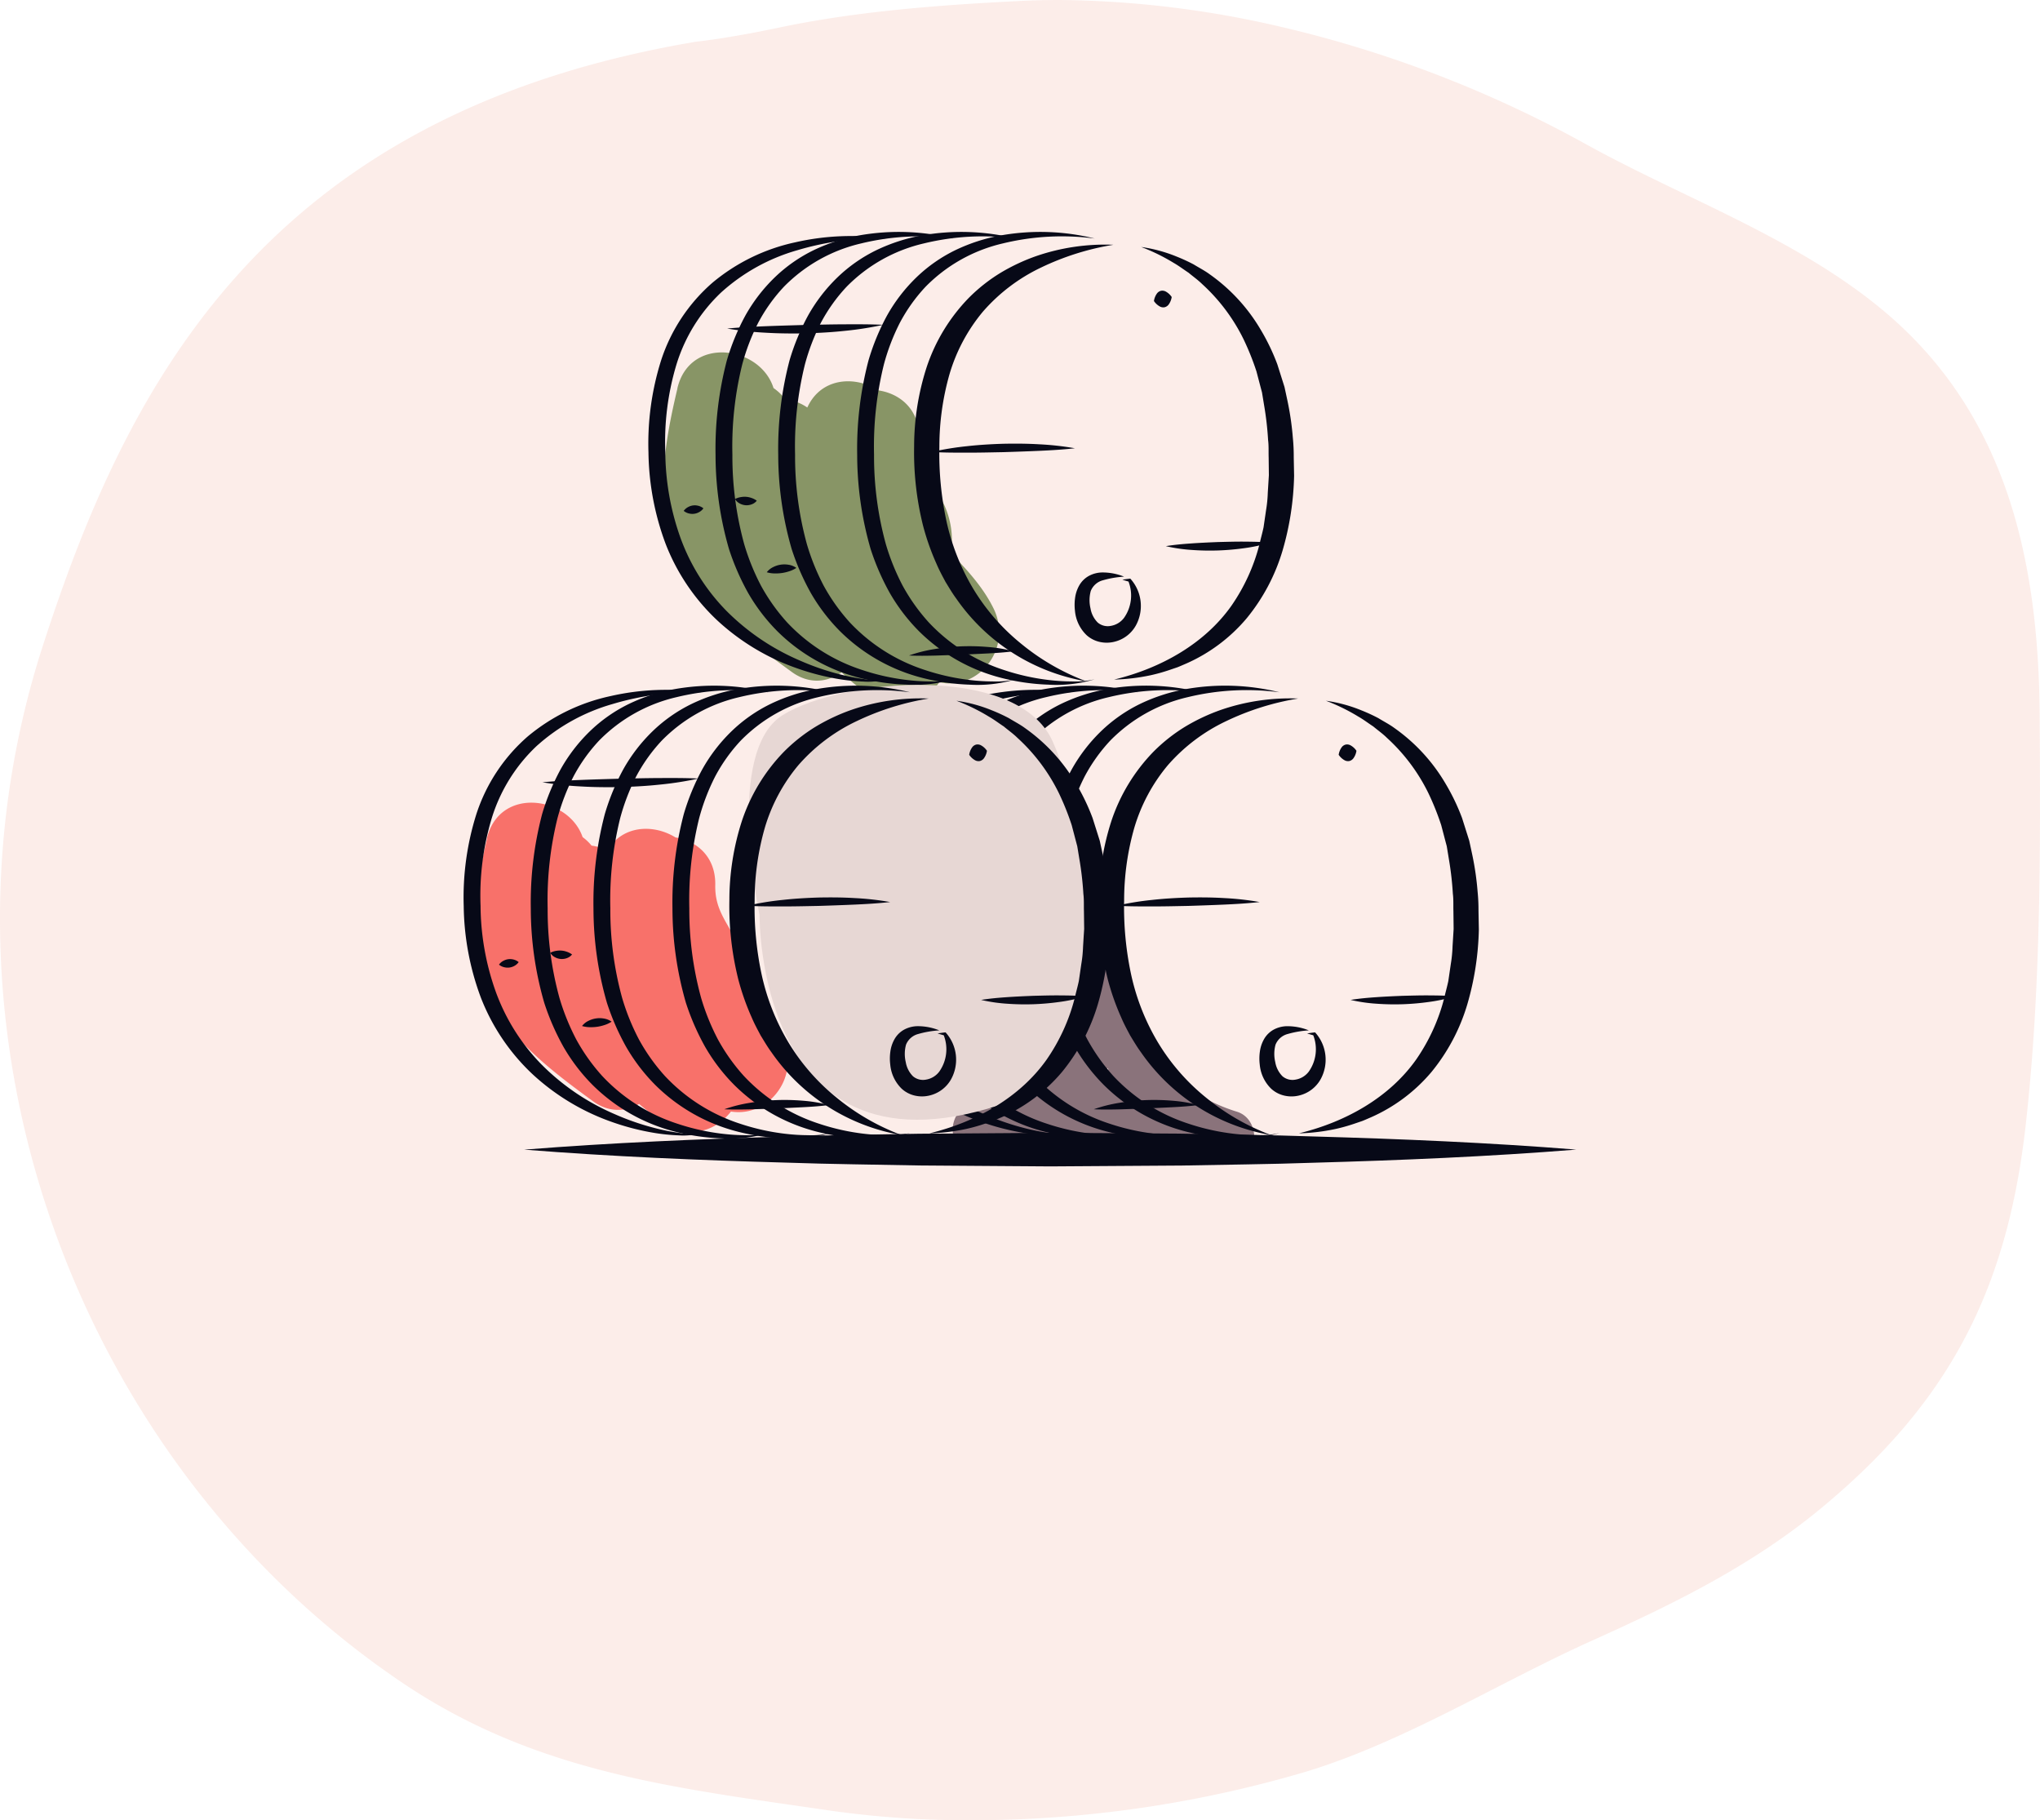 <svg xmlns="http://www.w3.org/2000/svg" width="238.003" height="212.33" viewBox="0 0 238.003 212.33"><g id="Groupe_3295" data-name="Groupe 3295" transform="translate(-9877.432 -3847.364)"><path id="Trac&#xE9;_5304" data-name="Trac&#xE9; 5304" d="M216.419,204.231c-1.539,0-3.082.037-4.639.114-10.053.5-19.378,1.263-28.178,3.118-6.06,1.278-9.645,1.638-9.645,1.638-50.546,8.51-66.454,40.369-76.183,70.464-14.688,45.419,4.1,95.51,42.033,121.015,15.6,10.49,31.892,12.223,49.8,14.85a113.9,113.9,0,0,0,16.407,1.131,137.843,137.843,0,0,0,39.315-5.722c11.448-3.519,22.28-10.324,33.225-15.25,9.4-4.228,18.533-8.686,26.636-15.382,14.9-12.308,21.766-25.38,23.936-44.846,1.767-15.845,1.712-31.712,1.616-47.649-.114-18.324-3.97-35.172-17.979-47.031-10.067-8.525-23.264-13.208-34.672-19.474a138.341,138.341,0,0,0-35.917-13.858,117.584,117.584,0,0,0-25.754-3.118" transform="translate(9784.654 3643.133)" fill="#f0927e" opacity="0.166"></path><g id="Groupe_1891" data-name="Groupe 1891" transform="translate(10292.867 3424.552)"><path id="Trac&#xE9;_5366" data-name="Trac&#xE9; 5366" d="M-276.955,595.335c4.81,1.185,8.879-.555,11.824-4.4,3.229-4.209,7.292-8.258,7.126-13.932l-5.745.777c1.953,9.25,7.244,15.665,16.314,18.478l.777-5.745c-2.376-.314-4.734-.752-7.067-1.3-.681-.159-5.368-.976-5.459-1.56-.422-2.685-4.1-2.58-5.346-.7a7.572,7.572,0,0,1-2.817,2.565c-2.654,1.515-1.3,5.255,1.476,5.45l2.677.189c3.757.265,3.74-5.586,0-5.849l-2.677-.189,1.476,5.45a13.96,13.96,0,0,0,4.916-4.664l-5.345-.7c.509,3.237,3.84,4.124,6.573,4.885a83.98,83.98,0,0,0,11.593,2.269c3.375.446,3.791-4.81.778-5.745-7.142-2.216-10.712-7.207-12.229-14.393-.682-3.231-5.84-2.5-5.745.778.106,3.616-2.659,6.1-4.706,8.786-1.855,2.43-3.388,4.751-6.84,3.9-3.655-.9-5.214,4.738-1.555,5.64Z" transform="translate(-25.245 -38.124)" fill="#5b3f4d" opacity="0.7"></path><path id="Trac&#xE9;_5367" data-name="Trac&#xE9; 5367" d="M-326.077,474.34c-1.45,6.115-2.65,12.674-.234,18.7,2.469,6.164,8.369,10.588,13.574,14.379,4.975,3.624,10.653-3.26,8-8-1.832-3.277-4.719-5.934-5.987-9.515-1.262-3.563-1.411-7.387-1.61-11.121h-11.7c.607,6.876,3.621,12.456,7.816,17.81,1.917,2.447,3.97,4.782,6,7.139,2.591,3.013,4.635,5.746,8.438,7.19,4.728,1.8,9.342-4.515,6.605-8.593-5.142-7.662-10.224-15.363-13.935-23.842l-10.1,5.9c5.924,9.081,12.261,18.242,21.99,23.579,5.313,2.916,10.574-2.832,8-8-1.917-3.854-5.21-6.375-7.862-9.646-2.813-3.469-1.754-8.464-3.05-12.563-1.421-4.493-8.323-6.116-10.691-1.4-3.845,7.664,1.307,15.789,6.389,21.538,2.341,2.648,7.642,2.132,9.186-1.184a9.8,9.8,0,0,0-.021-9.4c-1.349-2.545-2.686-4.144-2.625-7.163.151-7.531-11.548-7.531-11.7,0a19.738,19.738,0,0,0,1.145,7.334c.523,1.4,2.789,4.1,2.735,5.342l.8-2.952-.435.934,9.187-1.183a23.913,23.913,0,0,1-2.923-4.091,18.45,18.45,0,0,1-1-1.935c-.226-.539-.315-1.974-.635-1.335l-10.691-1.4c1.632,5.162.691,10.341,3.967,15.061,2.451,3.531,6.2,6.078,8.124,9.942l8-8c-7.953-4.364-12.956-11.967-17.793-19.382-4.2-6.442-13.071-.88-10.1,5.9,3.711,8.479,8.794,16.181,13.935,23.842l6.606-8.592-.981-.373,2.581,1.5c-3.7-2.967-6.873-7.443-9.834-11.147-2.481-3.1-5.068-6.765-5.428-10.844-.652-7.391-12.1-7.6-11.7,0,.252,4.751.519,9.684,2.028,14.231,1.578,4.754,4.782,8.044,7.166,12.31l8-8c-2.961-2.157-7.436-5.212-8.744-8.8-1.265-3.468-.03-7.656.78-11.074,1.736-7.32-9.542-10.444-11.28-3.11Z" transform="translate(-10.321 -6.224)" fill="#576f30" opacity="0.7"></path><path id="Trac&#xE9;_5368" data-name="Trac&#xE9; 5368" d="M-358.056,550.1c-1.355,5.73-2.41,11.735-.158,17.374,2.275,5.7,7.715,9.748,12.505,13.25,4.972,3.634,10.65-3.265,8-8-1.6-2.854-4.1-5.183-5.284-8.258-1.244-3.226-1.35-6.781-1.531-10.188h-11.7c.589,6.4,3.32,11.524,7.232,16.516,3.63,4.633,7.715,11.023,13.346,13.162,4.729,1.8,9.341-4.514,6.606-8.592-4.665-6.952-9.266-13.938-12.638-21.627l-10.1,5.9c5.428,8.321,11.234,16.681,20.138,21.584,5.292,2.915,10.605-2.837,8-8-1.8-3.575-4.863-5.844-7.273-8.917-2.376-3.029-1.443-7.54-2.568-11.1-1.42-4.494-8.324-6.117-10.691-1.4-3.62,7.217,1.1,14.76,5.879,20.2,2.335,2.656,7.646,2.125,9.186-1.184a9.457,9.457,0,0,0-.019-9.074c-1.183-2.223-2.359-3.593-2.306-6.224.151-7.531-11.547-7.53-11.7,0a18.439,18.439,0,0,0,1.058,6.8,20.773,20.773,0,0,0,1.569,3.3c.26.441.875,1.824.893,1.4l.8-2.952-.4.848,9.187-1.183a21.3,21.3,0,0,1-2.652-3.766c-.32-.574-.576-1.179-.882-1.757-.46-.869.07-1.666-.516-.5l-10.69-1.4c1.427,4.514.618,9.118,3.334,13.322,2.225,3.445,5.84,5.825,7.685,9.488l8-8c-7.131-3.926-11.6-10.732-15.941-17.387-4.2-6.44-13.076-.88-10.1,5.9,3.373,7.689,7.974,14.676,12.638,21.627l6.605-8.593-.889-.338,2.581,1.5c-3.331-2.671-6.152-6.664-8.826-10-2.191-2.73-4.525-5.974-4.855-9.569-.679-7.378-12.1-7.608-11.7,0,.236,4.43.475,9.077,1.949,13.3,1.481,4.241,4.32,7.217,6.462,11.052l8-8c-2.527-1.847-6.191-4.337-7.547-7.266-1.4-3.019-.14-7.123.575-10.148,1.73-7.321-9.546-10.445-11.28-3.11Z" transform="translate(-0.555 -29.466)" fill="#f73d36" opacity="0.7"></path><g id="Groupe_1888" data-name="Groupe 1888" transform="translate(-318.225 502.796)"><path id="Trac&#xE9;_5369" data-name="Trac&#xE9; 5369" d="M-221.659,584a11.5,11.5,0,0,0-2.454.42,2.1,2.1,0,0,0-1.432,1.255,4.125,4.125,0,0,0-.029,2.023,3.056,3.056,0,0,0,.844,1.657,1.812,1.812,0,0,0,1.53.387,2.42,2.42,0,0,0,1.538-.935,4.511,4.511,0,0,0,.5-4.29l.145.089c-.281-.075-.561-.159-.839-.25.29-.046.579-.087.868-.119l.059-.006.085.095a4.739,4.739,0,0,1,.559,5.381,3.913,3.913,0,0,1-2.529,1.895,3.7,3.7,0,0,1-1.677.013,3.389,3.389,0,0,1-1.549-.8,4.482,4.482,0,0,1-1.344-2.83,5.8,5.8,0,0,1,.011-1.479,4.006,4.006,0,0,1,.492-1.486,2.893,2.893,0,0,1,1.164-1.129,3.383,3.383,0,0,1,1.442-.377A6.685,6.685,0,0,1-221.659,584Z" transform="translate(277.146 -543.793)" fill="#070917"></path><path id="Trac&#xE9;_5370" data-name="Trac&#xE9; 5370" d="M-251.46,562.814a34.086,34.086,0,0,1,4.146-.677c1.39-.156,2.786-.234,4.183-.279,1.4-.028,2.8-.021,4.191.062a33.936,33.936,0,0,1,4.175.463c-1.4.157-2.789.238-4.178.3s-2.776.109-4.164.153c-1.388.026-2.775.061-4.166.06S-250.055,562.9-251.46,562.814Z" transform="translate(284.519 -537.147)" fill="#070917"></path><path id="Trac&#xE9;_5371" data-name="Trac&#xE9; 5371" d="M-212.008,536.842a1.98,1.98,0,0,1-.348.868.843.843,0,0,1-.471.325.83.83,0,0,1-.565-.087,1.978,1.978,0,0,1-.689-.636,1.976,1.976,0,0,1,.347-.871.824.824,0,0,1,.472-.322.843.843,0,0,1,.565.089A1.991,1.991,0,0,1-212.008,536.842Z" transform="translate(273.052 -529.25)" fill="#070917"></path><path id="Trac&#xE9;_5372" data-name="Trac&#xE9; 5372" d="M-199.916,578.441a18.6,18.6,0,0,1-3.005.653,29.4,29.4,0,0,1-3.051.268,29.293,29.293,0,0,1-3.062-.059,18.64,18.64,0,0,1-3.043-.445c1.022-.166,2.034-.252,3.045-.322s2.019-.113,3.027-.155c1.009-.024,2.017-.056,3.03-.049S-200.947,578.349-199.916,578.441Z" transform="translate(272.437 -542.205)" fill="#070917"></path><path id="Trac&#xE9;_5373" data-name="Trac&#xE9; 5373" d="M-243.09,596.52c-1.032.132-2.049.2-3.063.253l-3.034.147-3.036.1c-1.016.024-2.035.041-3.074-.01a16.922,16.922,0,0,1,3-.754,25.193,25.193,0,0,1,3.07-.314,25.457,25.457,0,0,1,3.085.07A17.043,17.043,0,0,1-243.09,596.52Z" transform="translate(285.696 -547.601)" fill="#070917"></path><path id="Trac&#xE9;_5374" data-name="Trac&#xE9; 5374" d="M-279.236,583.078a2.081,2.081,0,0,1,.756-.607,2.867,2.867,0,0,1,.875-.277,2.835,2.835,0,0,1,.918.012,2.062,2.062,0,0,1,.9.365,3.278,3.278,0,0,1-.851.4,4.882,4.882,0,0,1-.823.195,5.046,5.046,0,0,1-.844.049A3.343,3.343,0,0,1-279.236,583.078Z" transform="translate(293.04 -543.38)" fill="#070917"></path><path id="Trac&#xE9;_5375" data-name="Trac&#xE9; 5375" d="M-284.583,571.045a2.228,2.228,0,0,1,.693-.226,2.433,2.433,0,0,1,.605-.031,2.4,2.4,0,0,1,.593.122,2.246,2.246,0,0,1,.65.331,1.337,1.337,0,0,1-.629.435,1.674,1.674,0,0,1-.69.09,1.684,1.684,0,0,1-.667-.2A1.346,1.346,0,0,1-284.583,571.045Z" transform="translate(294.68 -539.888)" fill="#070917"></path><path id="Trac&#xE9;_5376" data-name="Trac&#xE9; 5376" d="M-285.9,542.249c1.526-.143,3.043-.214,4.558-.274s3.029-.1,4.541-.146c1.514-.028,3.027-.067,4.543-.073s3.035-.014,4.566.058a38.7,38.7,0,0,1-4.523.708c-1.516.163-3.038.244-4.562.289-1.524.026-3.048.018-4.57-.072A39.189,39.189,0,0,1-285.9,542.249Z" transform="translate(295.084 -530.983)" fill="#070917"></path><path id="Trac&#xE9;_5377" data-name="Trac&#xE9; 5377" d="M-293.215,572.87a1.473,1.473,0,0,1,.526-.452,1.631,1.631,0,0,1,.56-.182,1.6,1.6,0,0,1,.588.033,1.468,1.468,0,0,1,.623.307,1.473,1.473,0,0,1-.526.453,1.615,1.615,0,0,1-.56.18,1.65,1.65,0,0,1-.589-.035A1.491,1.491,0,0,1-293.215,572.87Z" transform="translate(297.328 -540.331)" fill="#070917"></path><path id="Trac&#xE9;_5378" data-name="Trac&#xE9; 5378" d="M-236.307,578.4a15.473,15.473,0,0,1-5.408.625,25.442,25.442,0,0,1-5.448-.783,21,21,0,0,1-9.628-5.44,21.645,21.645,0,0,1-3.416-4.467,28.446,28.446,0,0,1-2.241-5.144,39.6,39.6,0,0,1-1.567-10.982A40.646,40.646,0,0,1-262.7,541.2a26.617,26.617,0,0,1,2.145-5.2,19.322,19.322,0,0,1,3.438-4.476,17.741,17.741,0,0,1,4.617-3.214,20.948,20.948,0,0,1,5.3-1.7,26.427,26.427,0,0,1,10.89.376,29.159,29.159,0,0,0-10.686.567,18.471,18.471,0,0,0-9.039,5.055,19.554,19.554,0,0,0-3.007,4.211,24.957,24.957,0,0,0-1.865,4.872,39.78,39.78,0,0,0-1.147,10.495,38.755,38.755,0,0,0,1.378,10.462,26.7,26.7,0,0,0,1.965,4.846,22.268,22.268,0,0,0,3.015,4.243,20.779,20.779,0,0,0,8.8,5.581,26.246,26.246,0,0,0,5.214,1.162,23.968,23.968,0,0,0,2.686.169A10.053,10.053,0,0,0-236.307,578.4Z" transform="translate(288.371 -526.218)" fill="#070917"></path><path id="Trac&#xE9;_5379" data-name="Trac&#xE9; 5379" d="M-249.6,526.988a29.133,29.133,0,0,0-10.687.565,18.47,18.47,0,0,0-9.04,5.055,19.476,19.476,0,0,0-3.007,4.212,24.9,24.9,0,0,0-1.865,4.872,39.78,39.78,0,0,0-1.144,10.5,38.68,38.68,0,0,0,1.381,10.46A26.7,26.7,0,0,0-272,567.494a22.362,22.362,0,0,0,3.016,4.242,20.768,20.768,0,0,0,8.8,5.581,26.185,26.185,0,0,0,5.213,1.163,24.1,24.1,0,0,0,2.686.169,10.055,10.055,0,0,0,2.682-.253,15.475,15.475,0,0,1-5.409.627,25.535,25.535,0,0,1-5.449-.782,21,21,0,0,1-9.63-5.44,21.649,21.649,0,0,1-3.416-4.468,28.473,28.473,0,0,1-2.241-5.144,39.6,39.6,0,0,1-1.564-10.982,40.553,40.553,0,0,1,1.32-11.01,26.61,26.61,0,0,1,2.144-5.2,19.334,19.334,0,0,1,3.438-4.475,17.69,17.69,0,0,1,4.616-3.213,20.917,20.917,0,0,1,5.3-1.7A26.44,26.44,0,0,1-249.6,526.988Z" transform="translate(292.448 -526.219)" fill="#070917"></path><path id="Trac&#xE9;_5380" data-name="Trac&#xE9; 5380" d="M-260.149,526.988a29.133,29.133,0,0,0-10.687.565,18.47,18.47,0,0,0-9.04,5.055,19.478,19.478,0,0,0-3.007,4.212,24.9,24.9,0,0,0-1.865,4.872,39.781,39.781,0,0,0-1.144,10.5,38.679,38.679,0,0,0,1.381,10.46,26.7,26.7,0,0,0,1.964,4.846,22.364,22.364,0,0,0,3.016,4.242,20.772,20.772,0,0,0,8.8,5.581,26.184,26.184,0,0,0,5.213,1.163,24.1,24.1,0,0,0,2.686.169,10.055,10.055,0,0,0,2.682-.253,15.475,15.475,0,0,1-5.409.627,25.542,25.542,0,0,1-5.449-.782,21.008,21.008,0,0,1-9.63-5.44,21.65,21.65,0,0,1-3.416-4.468,28.473,28.473,0,0,1-2.241-5.144,39.627,39.627,0,0,1-1.564-10.982,40.581,40.581,0,0,1,1.32-11.01,26.61,26.61,0,0,1,2.144-5.2,19.355,19.355,0,0,1,3.438-4.475,17.7,17.7,0,0,1,4.616-3.213,20.917,20.917,0,0,1,5.3-1.7A26.44,26.44,0,0,1-260.149,526.988Z" transform="translate(295.684 -526.219)" fill="#070917"></path><path id="Trac&#xE9;_5381" data-name="Trac&#xE9; 5381" d="M-271.435,527.2a32.847,32.847,0,0,0-10.34,1.366,22.355,22.355,0,0,0-8.893,4.924,19.39,19.39,0,0,0-5.245,8.507,31.241,31.241,0,0,0-1.27,10.106,30.284,30.284,0,0,0,1.773,10.021,23.639,23.639,0,0,0,5.391,8.542,27.13,27.13,0,0,0,8.482,5.739,29.9,29.9,0,0,0,4.925,1.684,23.369,23.369,0,0,0,2.569.495,7.433,7.433,0,0,0,2.607.024,7.563,7.563,0,0,1-2.631.274,23.487,23.487,0,0,1-2.652-.256,28.884,28.884,0,0,1-5.176-1.32,26.568,26.568,0,0,1-9.2-5.537,24.263,24.263,0,0,1-6.064-8.983,31.529,31.529,0,0,1-1.99-10.642,32.263,32.263,0,0,1,1.472-10.721,20.318,20.318,0,0,1,5.989-9.068,22.373,22.373,0,0,1,9.664-4.713A29.154,29.154,0,0,1-271.435,527.2Z" transform="translate(299.148 -526.428)" fill="#070917"></path><path id="Trac&#xE9;_5382" data-name="Trac&#xE9; 5382" d="M-234.355,579.29a23.186,23.186,0,0,1-15.165-9.642c-.467-.631-.86-1.309-1.271-1.977-.369-.691-.743-1.383-1.047-2.105a28.592,28.592,0,0,1-1.559-4.426,35.276,35.276,0,0,1-1.043-9.239,30.135,30.135,0,0,1,1.457-9.239,21.137,21.137,0,0,1,4.9-8.076,19.661,19.661,0,0,1,3.7-2.927,22.712,22.712,0,0,1,4.211-1.976,24.724,24.724,0,0,1,8.979-1.312,30.947,30.947,0,0,0-8.425,2.649,20.836,20.836,0,0,0-6.778,5.129,20.318,20.318,0,0,0-3.929,7.363,30.856,30.856,0,0,0-1.169,8.429,37.466,37.466,0,0,0,.8,8.544A26.338,26.338,0,0,0-247.6,568.4a24.588,24.588,0,0,0,5.617,6.484A26.618,26.618,0,0,0-234.355,579.29Z" transform="translate(285.434 -526.872)" fill="#070917"></path><path id="Trac&#xE9;_5383" data-name="Trac&#xE9; 5383" d="M-217.623,528.752a17.191,17.191,0,0,1,4.148,1.123,20.283,20.283,0,0,1,1.978.912c.617.381,1.277.715,1.867,1.15a20.793,20.793,0,0,1,5.962,6.485,24.637,24.637,0,0,1,1.927,4.012l.67,2.117.167.53.117.539.232,1.081a33.482,33.482,0,0,1,.63,4.361,21.044,21.044,0,0,1,.1,2.19l.042,2.19a33.6,33.6,0,0,1-1.35,8.732,22.562,22.562,0,0,1-4.176,7.88,19.523,19.523,0,0,1-7.07,5.292c-.338.143-.67.294-1.009.428l-1.035.352a20.526,20.526,0,0,1-2.091.58,23.438,23.438,0,0,1-4.264.508c5.514-1.335,10.555-4.21,13.657-8.577a22.266,22.266,0,0,0,3.306-7.236c.144-.656.334-1.3.47-1.958l.293-2.006a15.106,15.106,0,0,0,.2-2.024l.126-2.037-.024-2.055c-.022-.683.022-1.375-.066-2.051a36.794,36.794,0,0,0-.465-4.051l-.164-1-.082-.5-.13-.489-.515-1.96a30.969,30.969,0,0,0-1.5-3.743,21.489,21.489,0,0,0-4.842-6.453c-.488-.483-1.052-.874-1.583-1.32-.575-.375-1.126-.8-1.732-1.145A22.44,22.44,0,0,0-217.623,528.752Z" transform="translate(275.108 -526.995)" fill="#070917"></path></g><g id="Groupe_1889" data-name="Groupe 1889" transform="translate(-339.78 449.867)"><path id="Trac&#xE9;_5384" data-name="Trac&#xE9; 5384" d="M-252.752,507.651a11.451,11.451,0,0,0-2.454.42,2.1,2.1,0,0,0-1.432,1.255,4.114,4.114,0,0,0-.03,2.022,3.055,3.055,0,0,0,.844,1.658,1.812,1.812,0,0,0,1.53.387,2.418,2.418,0,0,0,1.538-.935,4.513,4.513,0,0,0,.5-4.29l.144.089c-.281-.075-.56-.159-.84-.25.29-.047.579-.087.868-.119l.059-.006.085.095a4.739,4.739,0,0,1,.559,5.381,3.914,3.914,0,0,1-2.528,1.895,3.7,3.7,0,0,1-1.678.013,3.383,3.383,0,0,1-1.548-.8,4.485,4.485,0,0,1-1.345-2.83,5.8,5.8,0,0,1,.011-1.479,4.006,4.006,0,0,1,.492-1.486,2.894,2.894,0,0,1,1.164-1.129,3.4,3.4,0,0,1,1.442-.378A6.7,6.7,0,0,1-252.752,507.651Z" transform="translate(308.239 -467.442)" fill="#070917"></path><path id="Trac&#xE9;_5385" data-name="Trac&#xE9; 5385" d="M-282.553,486.461a34.075,34.075,0,0,1,4.146-.677c1.39-.156,2.786-.234,4.183-.279,1.4-.028,2.8-.021,4.191.062a33.819,33.819,0,0,1,4.175.463c-1.4.157-2.789.238-4.178.3s-2.776.109-4.164.153c-1.387.026-2.774.061-4.166.06S-281.148,486.545-282.553,486.461Z" transform="translate(315.612 -460.796)" fill="#070917"></path><path id="Trac&#xE9;_5386" data-name="Trac&#xE9; 5386" d="M-243.1,460.489a1.994,1.994,0,0,1-.347.868.842.842,0,0,1-.471.324.825.825,0,0,1-.565-.087,1.978,1.978,0,0,1-.689-.636,1.993,1.993,0,0,1,.347-.871.823.823,0,0,1,.472-.322.843.843,0,0,1,.565.089A1.989,1.989,0,0,1-243.1,460.489Z" transform="translate(304.145 -452.899)" fill="#070917"></path><path id="Trac&#xE9;_5387" data-name="Trac&#xE9; 5387" d="M-231.009,502.088a18.521,18.521,0,0,1-3.005.652,29.424,29.424,0,0,1-3.051.268,29.293,29.293,0,0,1-3.061-.059,18.661,18.661,0,0,1-3.043-.445c1.022-.166,2.034-.252,3.045-.322s2.019-.113,3.027-.155c1.009-.024,2.017-.056,3.03-.049S-232.04,502-231.009,502.088Z" transform="translate(303.53 -465.853)" fill="#070917"></path><path id="Trac&#xE9;_5388" data-name="Trac&#xE9; 5388" d="M-274.183,520.167c-1.032.132-2.048.2-3.063.253l-3.034.147-3.036.1c-1.016.024-2.035.041-3.073-.01a16.892,16.892,0,0,1,3-.753,25.179,25.179,0,0,1,3.069-.314,25.457,25.457,0,0,1,3.085.07A17.053,17.053,0,0,1-274.183,520.167Z" transform="translate(316.789 -471.25)" fill="#070917"></path><path id="Trac&#xE9;_5389" data-name="Trac&#xE9; 5389" d="M-310.329,506.725a2.074,2.074,0,0,1,.756-.607,2.868,2.868,0,0,1,.875-.278,2.873,2.873,0,0,1,.918.012,2.068,2.068,0,0,1,.9.366,3.28,3.28,0,0,1-.851.4,4.814,4.814,0,0,1-.823.194,4.975,4.975,0,0,1-.844.05A3.345,3.345,0,0,1-310.329,506.725Z" transform="translate(324.133 -467.028)" fill="#070917"></path><path id="Trac&#xE9;_5390" data-name="Trac&#xE9; 5390" d="M-315.676,494.692a2.23,2.23,0,0,1,.693-.226,2.467,2.467,0,0,1,.605-.032,2.4,2.4,0,0,1,.593.123,2.2,2.2,0,0,1,.65.331,1.33,1.33,0,0,1-.629.435,1.661,1.661,0,0,1-.69.091,1.683,1.683,0,0,1-.668-.2A1.351,1.351,0,0,1-315.676,494.692Z" transform="translate(325.773 -463.537)" fill="#070917"></path><path id="Trac&#xE9;_5391" data-name="Trac&#xE9; 5391" d="M-316.994,465.9c1.526-.143,3.043-.214,4.558-.274s3.029-.1,4.542-.146c1.513-.028,3.026-.067,4.543-.073s3.035-.014,4.566.058a38.732,38.732,0,0,1-4.523.708c-1.517.162-3.039.244-4.563.289-1.524.026-3.048.018-4.57-.073A39.029,39.029,0,0,1-316.994,465.9Z" transform="translate(326.177 -454.631)" fill="#070917"></path><path id="Trac&#xE9;_5392" data-name="Trac&#xE9; 5392" d="M-324.308,496.516a1.474,1.474,0,0,1,.526-.452,1.634,1.634,0,0,1,.56-.182,1.6,1.6,0,0,1,.588.034,1.464,1.464,0,0,1,.623.307,1.473,1.473,0,0,1-.526.453,1.616,1.616,0,0,1-.56.18,1.652,1.652,0,0,1-.589-.035A1.491,1.491,0,0,1-324.308,496.516Z" transform="translate(328.421 -463.979)" fill="#070917"></path><path id="Trac&#xE9;_5393" data-name="Trac&#xE9; 5393" d="M-267.4,450.635a29.132,29.132,0,0,0-10.687.564,18.474,18.474,0,0,0-9.041,5.056,19.5,19.5,0,0,0-3.007,4.212A24.837,24.837,0,0,0-292,465.339a39.779,39.779,0,0,0-1.145,10.5,38.711,38.711,0,0,0,1.381,10.46,26.625,26.625,0,0,0,1.965,4.846,22.284,22.284,0,0,0,3.016,4.243,20.765,20.765,0,0,0,8.8,5.581,26.18,26.18,0,0,0,5.213,1.163,24.107,24.107,0,0,0,2.686.169,10.06,10.06,0,0,0,2.682-.253,15.46,15.46,0,0,1-5.409.627,25.483,25.483,0,0,1-5.449-.781,21,21,0,0,1-9.63-5.44,21.627,21.627,0,0,1-3.416-4.468,28.428,28.428,0,0,1-2.241-5.144,39.629,39.629,0,0,1-1.565-10.982,40.579,40.579,0,0,1,1.321-11.01,26.591,26.591,0,0,1,2.144-5.2,19.334,19.334,0,0,1,3.438-4.476,17.689,17.689,0,0,1,4.616-3.213,20.939,20.939,0,0,1,5.3-1.7A26.453,26.453,0,0,1-267.4,450.635Z" transform="translate(319.463 -449.867)" fill="#070917"></path><path id="Trac&#xE9;_5394" data-name="Trac&#xE9; 5394" d="M-280.693,450.635a29.133,29.133,0,0,0-10.687.564,18.471,18.471,0,0,0-9.04,5.056,19.478,19.478,0,0,0-3.007,4.212,24.882,24.882,0,0,0-1.865,4.872,39.781,39.781,0,0,0-1.144,10.5,38.684,38.684,0,0,0,1.381,10.46,26.674,26.674,0,0,0,1.964,4.846,22.347,22.347,0,0,0,3.016,4.243,20.773,20.773,0,0,0,8.8,5.581,26.18,26.18,0,0,0,5.213,1.163,24.129,24.129,0,0,0,2.686.169,10.057,10.057,0,0,0,2.682-.253,15.458,15.458,0,0,1-5.408.627,25.5,25.5,0,0,1-5.449-.781,21.008,21.008,0,0,1-9.63-5.44,21.649,21.649,0,0,1-3.416-4.468,28.522,28.522,0,0,1-2.241-5.144,39.653,39.653,0,0,1-1.564-10.982,40.608,40.608,0,0,1,1.32-11.01,26.591,26.591,0,0,1,2.144-5.2,19.354,19.354,0,0,1,3.438-4.476,17.713,17.713,0,0,1,4.616-3.213,20.948,20.948,0,0,1,5.3-1.7A26.452,26.452,0,0,1-280.693,450.635Z" transform="translate(323.541 -449.867)" fill="#070917"></path><path id="Trac&#xE9;_5395" data-name="Trac&#xE9; 5395" d="M-291.242,450.635a29.134,29.134,0,0,0-10.687.564,18.471,18.471,0,0,0-9.04,5.056,19.478,19.478,0,0,0-3.007,4.212,24.883,24.883,0,0,0-1.865,4.872,39.809,39.809,0,0,0-1.144,10.5,38.685,38.685,0,0,0,1.381,10.46,26.675,26.675,0,0,0,1.964,4.846,22.344,22.344,0,0,0,3.016,4.243,20.773,20.773,0,0,0,8.8,5.581,26.179,26.179,0,0,0,5.213,1.163,24.129,24.129,0,0,0,2.686.169,10.058,10.058,0,0,0,2.682-.253,15.459,15.459,0,0,1-5.408.627,25.5,25.5,0,0,1-5.449-.781,21.008,21.008,0,0,1-9.63-5.44,21.621,21.621,0,0,1-3.415-4.468,28.476,28.476,0,0,1-2.242-5.144,39.654,39.654,0,0,1-1.564-10.982,40.606,40.606,0,0,1,1.32-11.01,26.632,26.632,0,0,1,2.144-5.2,19.354,19.354,0,0,1,3.438-4.476,17.713,17.713,0,0,1,4.616-3.213,20.949,20.949,0,0,1,5.3-1.7A26.453,26.453,0,0,1-291.242,450.635Z" transform="translate(326.777 -449.867)" fill="#070917"></path><path id="Trac&#xE9;_5396" data-name="Trac&#xE9; 5396" d="M-302.528,450.844a32.847,32.847,0,0,0-10.34,1.365,22.368,22.368,0,0,0-8.893,4.925,19.4,19.4,0,0,0-5.245,8.507,31.241,31.241,0,0,0-1.27,10.106,30.284,30.284,0,0,0,1.773,10.021,23.645,23.645,0,0,0,5.391,8.542,27.112,27.112,0,0,0,8.483,5.739,29.861,29.861,0,0,0,4.925,1.685,23.5,23.5,0,0,0,2.568.495,7.432,7.432,0,0,0,2.607.024,7.545,7.545,0,0,1-2.631.273,23.346,23.346,0,0,1-2.652-.255,28.83,28.83,0,0,1-5.176-1.321,26.565,26.565,0,0,1-9.2-5.537,24.26,24.26,0,0,1-6.063-8.983,31.515,31.515,0,0,1-1.99-10.642,32.261,32.261,0,0,1,1.472-10.722A20.318,20.318,0,0,1-322.776,456a22.373,22.373,0,0,1,9.664-4.713A29.157,29.157,0,0,1-302.528,450.844Z" transform="translate(330.241 -450.077)" fill="#070917"></path><path id="Trac&#xE9;_5397" data-name="Trac&#xE9; 5397" d="M-265.448,502.937a23.184,23.184,0,0,1-15.165-9.643c-.467-.63-.86-1.308-1.271-1.976-.369-.691-.743-1.383-1.047-2.105a28.578,28.578,0,0,1-1.559-4.426,35.267,35.267,0,0,1-1.043-9.239,30.134,30.134,0,0,1,1.457-9.239,21.136,21.136,0,0,1,4.9-8.076,19.659,19.659,0,0,1,3.7-2.928,22.707,22.707,0,0,1,4.211-1.976,24.74,24.74,0,0,1,8.979-1.312,30.981,30.981,0,0,0-8.425,2.65,20.837,20.837,0,0,0-6.778,5.129,20.319,20.319,0,0,0-3.929,7.363,30.851,30.851,0,0,0-1.169,8.428,37.508,37.508,0,0,0,.8,8.545,26.337,26.337,0,0,0,3.092,7.912,24.588,24.588,0,0,0,5.617,6.484A26.632,26.632,0,0,0-265.448,502.937Z" transform="translate(316.527 -450.52)" fill="#070917"></path><path id="Trac&#xE9;_5398" data-name="Trac&#xE9; 5398" d="M-248.716,452.4a17.172,17.172,0,0,1,4.148,1.123,20.046,20.046,0,0,1,1.978.912c.618.381,1.277.715,1.867,1.15a20.792,20.792,0,0,1,5.962,6.485,24.579,24.579,0,0,1,1.927,4.012l.67,2.117.167.53.117.539.232,1.081a33.493,33.493,0,0,1,.63,4.362,21.044,21.044,0,0,1,.1,2.19l.042,2.189a33.574,33.574,0,0,1-1.35,8.733,22.55,22.55,0,0,1-4.176,7.88,19.526,19.526,0,0,1-7.069,5.292c-.338.143-.671.294-1.01.428l-1.035.351a20.5,20.5,0,0,1-2.091.58,23.436,23.436,0,0,1-4.264.508c5.514-1.335,10.555-4.21,13.657-8.577a22.271,22.271,0,0,0,3.306-7.236c.144-.657.334-1.3.47-1.958l.293-2.006a15.117,15.117,0,0,0,.2-2.025l.126-2.037-.024-2.055c-.023-.684.021-1.375-.067-2.051a36.635,36.635,0,0,0-.465-4.051l-.164-1-.082-.5-.13-.489-.515-1.96a30.9,30.9,0,0,0-1.5-3.743,21.5,21.5,0,0,0-4.841-6.453c-.489-.482-1.053-.874-1.583-1.32-.575-.375-1.127-.8-1.732-1.145A22.389,22.389,0,0,0-248.716,452.4Z" transform="translate(306.201 -450.644)" fill="#070917"></path></g><path id="Trac&#xE9;_5399" data-name="Trac&#xE9; 5399" d="M-277.937,532.616c-4.157-9.077-24.531-7.3-31.446-3.023s-2.72,23.314-2.72,23.314-.442,33.487,30.756,21.19C-271.95,568.8-273.04,543.3-277.937,532.616Z" transform="translate(-14.716 -23.381)" fill="#e7d7d4"></path><g id="Groupe_1890" data-name="Groupe 1890" transform="translate(-361.334 502.798)"><path id="Trac&#xE9;_5400" data-name="Trac&#xE9; 5400" d="M-283.845,584a11.5,11.5,0,0,0-2.454.42,2.1,2.1,0,0,0-1.432,1.255,4.125,4.125,0,0,0-.03,2.023,3.056,3.056,0,0,0,.844,1.657,1.812,1.812,0,0,0,1.53.387,2.419,2.419,0,0,0,1.538-.935,4.513,4.513,0,0,0,.5-4.29l.144.089c-.281-.075-.56-.159-.84-.25.29-.046.579-.087.868-.119l.059-.006.085.095a4.739,4.739,0,0,1,.559,5.381A3.914,3.914,0,0,1-285,591.6a3.7,3.7,0,0,1-1.678.013,3.386,3.386,0,0,1-1.548-.8,4.479,4.479,0,0,1-1.344-2.83,5.771,5.771,0,0,1,.01-1.479,4.006,4.006,0,0,1,.492-1.486,2.893,2.893,0,0,1,1.164-1.129,3.383,3.383,0,0,1,1.442-.377A6.685,6.685,0,0,1-283.845,584Z" transform="translate(339.332 -543.795)" fill="#070917"></path><path id="Trac&#xE9;_5401" data-name="Trac&#xE9; 5401" d="M-313.645,562.814a34.053,34.053,0,0,1,4.146-.677c1.39-.156,2.786-.234,4.183-.279,1.4-.028,2.8-.021,4.191.062a33.937,33.937,0,0,1,4.175.463c-1.4.157-2.789.238-4.178.3s-2.776.109-4.164.153c-1.387.026-2.774.061-4.166.06S-312.241,562.9-313.645,562.814Z" transform="translate(346.705 -537.149)" fill="#070917"></path><path id="Trac&#xE9;_5402" data-name="Trac&#xE9; 5402" d="M-274.194,536.842a1.989,1.989,0,0,1-.347.868.844.844,0,0,1-.471.325.828.828,0,0,1-.564-.087,1.966,1.966,0,0,1-.689-.636,1.977,1.977,0,0,1,.347-.871.826.826,0,0,1,.472-.322.843.843,0,0,1,.565.089A1.99,1.99,0,0,1-274.194,536.842Z" transform="translate(335.238 -529.252)" fill="#070917"></path><path id="Trac&#xE9;_5403" data-name="Trac&#xE9; 5403" d="M-262.1,578.441a18.578,18.578,0,0,1-3.005.653,29.4,29.4,0,0,1-3.051.268,29.276,29.276,0,0,1-3.061-.059,18.648,18.648,0,0,1-3.043-.445c1.022-.166,2.034-.252,3.045-.322s2.019-.113,3.027-.155c1.009-.024,2.017-.056,3.03-.049S-263.133,578.349-262.1,578.441Z" transform="translate(334.623 -542.207)" fill="#070917"></path><path id="Trac&#xE9;_5404" data-name="Trac&#xE9; 5404" d="M-305.276,596.52c-1.032.132-2.048.2-3.063.253l-3.034.147-3.036.1c-1.016.024-2.035.041-3.073-.01a16.892,16.892,0,0,1,3-.754,25.165,25.165,0,0,1,3.07-.314,25.449,25.449,0,0,1,3.084.07A17.043,17.043,0,0,1-305.276,596.52Z" transform="translate(347.882 -547.603)" fill="#070917"></path><path id="Trac&#xE9;_5405" data-name="Trac&#xE9; 5405" d="M-341.422,583.078a2.082,2.082,0,0,1,.756-.607,2.867,2.867,0,0,1,.875-.277,2.835,2.835,0,0,1,.918.012,2.059,2.059,0,0,1,.9.365,3.266,3.266,0,0,1-.851.4,4.849,4.849,0,0,1-.823.195,5.045,5.045,0,0,1-.844.049A3.343,3.343,0,0,1-341.422,583.078Z" transform="translate(355.226 -543.382)" fill="#070917"></path><path id="Trac&#xE9;_5406" data-name="Trac&#xE9; 5406" d="M-346.768,571.045a2.219,2.219,0,0,1,.693-.226,2.435,2.435,0,0,1,.605-.031,2.4,2.4,0,0,1,.593.122,2.237,2.237,0,0,1,.65.331,1.337,1.337,0,0,1-.629.435,1.672,1.672,0,0,1-.69.09,1.687,1.687,0,0,1-.668-.2A1.345,1.345,0,0,1-346.768,571.045Z" transform="translate(356.866 -539.89)" fill="#070917"></path><path id="Trac&#xE9;_5407" data-name="Trac&#xE9; 5407" d="M-348.087,542.249c1.526-.143,3.043-.214,4.559-.274s3.028-.1,4.541-.146c1.513-.028,3.026-.067,4.543-.073s3.036-.014,4.566.058a38.72,38.72,0,0,1-4.523.708c-1.517.163-3.039.244-4.562.289-1.524.026-3.049.018-4.571-.072A39.189,39.189,0,0,1-348.087,542.249Z" transform="translate(357.27 -530.985)" fill="#070917"></path><path id="Trac&#xE9;_5408" data-name="Trac&#xE9; 5408" d="M-355.4,572.87a1.473,1.473,0,0,1,.526-.452,1.632,1.632,0,0,1,.56-.182,1.6,1.6,0,0,1,.588.033,1.464,1.464,0,0,1,.623.307,1.471,1.471,0,0,1-.525.453,1.619,1.619,0,0,1-.561.18,1.651,1.651,0,0,1-.589-.035A1.5,1.5,0,0,1-355.4,572.87Z" transform="translate(359.514 -540.333)" fill="#070917"></path><path id="Trac&#xE9;_5409" data-name="Trac&#xE9; 5409" d="M-298.492,526.988a29.133,29.133,0,0,0-10.687.565,18.467,18.467,0,0,0-9.04,5.055,19.478,19.478,0,0,0-3.007,4.212,24.9,24.9,0,0,0-1.865,4.872,39.808,39.808,0,0,0-1.145,10.5,38.708,38.708,0,0,0,1.381,10.46,26.748,26.748,0,0,0,1.965,4.846,22.362,22.362,0,0,0,3.016,4.242,20.763,20.763,0,0,0,8.8,5.581,26.184,26.184,0,0,0,5.213,1.163,24.093,24.093,0,0,0,2.686.169,10.055,10.055,0,0,0,2.682-.253,15.475,15.475,0,0,1-5.409.627,25.53,25.53,0,0,1-5.449-.782,21,21,0,0,1-9.63-5.44,21.649,21.649,0,0,1-3.416-4.468,28.426,28.426,0,0,1-2.241-5.144,39.6,39.6,0,0,1-1.564-10.982,40.552,40.552,0,0,1,1.32-11.01,26.608,26.608,0,0,1,2.144-5.2,19.335,19.335,0,0,1,3.438-4.475,17.69,17.69,0,0,1,4.616-3.213,20.918,20.918,0,0,1,5.3-1.7A26.44,26.44,0,0,1-298.492,526.988Z" transform="translate(350.556 -526.221)" fill="#070917"></path><path id="Trac&#xE9;_5410" data-name="Trac&#xE9; 5410" d="M-311.786,526.988a29.134,29.134,0,0,0-10.687.565,18.47,18.47,0,0,0-9.04,5.055,19.478,19.478,0,0,0-3.007,4.212,24.9,24.9,0,0,0-1.865,4.872,39.808,39.808,0,0,0-1.144,10.5,38.68,38.68,0,0,0,1.381,10.46,26.7,26.7,0,0,0,1.964,4.846,22.364,22.364,0,0,0,3.016,4.242,20.772,20.772,0,0,0,8.8,5.581,26.184,26.184,0,0,0,5.213,1.163,24.114,24.114,0,0,0,2.686.169,10.052,10.052,0,0,0,2.682-.253,15.473,15.473,0,0,1-5.408.627,25.542,25.542,0,0,1-5.449-.782,21.008,21.008,0,0,1-9.63-5.44,21.622,21.622,0,0,1-3.415-4.468,28.476,28.476,0,0,1-2.242-5.144,39.653,39.653,0,0,1-1.564-10.982,40.607,40.607,0,0,1,1.32-11.01,26.693,26.693,0,0,1,2.144-5.2,19.357,19.357,0,0,1,3.439-4.475,17.7,17.7,0,0,1,4.616-3.213,20.916,20.916,0,0,1,5.3-1.7A26.44,26.44,0,0,1-311.786,526.988Z" transform="translate(354.634 -526.221)" fill="#070917"></path><path id="Trac&#xE9;_5411" data-name="Trac&#xE9; 5411" d="M-322.335,526.988a29.134,29.134,0,0,0-10.687.565,18.47,18.47,0,0,0-9.04,5.055,19.478,19.478,0,0,0-3.007,4.212,24.9,24.9,0,0,0-1.865,4.872,39.809,39.809,0,0,0-1.144,10.5,38.68,38.68,0,0,0,1.381,10.46,26.7,26.7,0,0,0,1.964,4.846,22.365,22.365,0,0,0,3.016,4.242,20.772,20.772,0,0,0,8.8,5.581,26.184,26.184,0,0,0,5.213,1.163,24.114,24.114,0,0,0,2.686.169,10.052,10.052,0,0,0,2.682-.253,15.473,15.473,0,0,1-5.408.627,25.542,25.542,0,0,1-5.449-.782,21.008,21.008,0,0,1-9.63-5.44,21.622,21.622,0,0,1-3.415-4.468,28.476,28.476,0,0,1-2.242-5.144,39.653,39.653,0,0,1-1.564-10.982,40.607,40.607,0,0,1,1.32-11.01,26.7,26.7,0,0,1,2.144-5.2,19.358,19.358,0,0,1,3.439-4.475,17.7,17.7,0,0,1,4.616-3.213,20.917,20.917,0,0,1,5.3-1.7A26.44,26.44,0,0,1-322.335,526.988Z" transform="translate(357.87 -526.221)" fill="#070917"></path><path id="Trac&#xE9;_5412" data-name="Trac&#xE9; 5412" d="M-333.621,527.2a32.847,32.847,0,0,0-10.34,1.366,22.36,22.36,0,0,0-8.893,4.924,19.4,19.4,0,0,0-5.244,8.507,31.224,31.224,0,0,0-1.271,10.106,30.284,30.284,0,0,0,1.773,10.021,23.638,23.638,0,0,0,5.391,8.542,27.134,27.134,0,0,0,8.483,5.739,29.859,29.859,0,0,0,4.925,1.684,23.358,23.358,0,0,0,2.568.495,7.433,7.433,0,0,0,2.607.024,7.561,7.561,0,0,1-2.631.274,23.487,23.487,0,0,1-2.652-.256,28.883,28.883,0,0,1-5.176-1.32,26.568,26.568,0,0,1-9.2-5.537,24.27,24.27,0,0,1-6.063-8.983,31.512,31.512,0,0,1-1.99-10.642,32.261,32.261,0,0,1,1.472-10.721,20.313,20.313,0,0,1,5.99-9.068,22.367,22.367,0,0,1,9.663-4.713A29.155,29.155,0,0,1-333.621,527.2Z" transform="translate(361.334 -526.43)" fill="#070917"></path><path id="Trac&#xE9;_5413" data-name="Trac&#xE9; 5413" d="M-296.541,579.29a23.186,23.186,0,0,1-15.165-9.642c-.467-.631-.86-1.309-1.271-1.977-.369-.691-.743-1.383-1.047-2.105a28.589,28.589,0,0,1-1.559-4.426,35.275,35.275,0,0,1-1.043-9.239,30.134,30.134,0,0,1,1.457-9.239,21.137,21.137,0,0,1,4.9-8.076,19.66,19.66,0,0,1,3.7-2.927,22.711,22.711,0,0,1,4.211-1.976,24.723,24.723,0,0,1,8.979-1.312,30.962,30.962,0,0,0-8.425,2.649,20.826,20.826,0,0,0-6.777,5.129,20.3,20.3,0,0,0-3.929,7.363,30.83,30.83,0,0,0-1.169,8.429,37.5,37.5,0,0,0,.8,8.544,26.338,26.338,0,0,0,3.092,7.912,24.588,24.588,0,0,0,5.617,6.484A26.617,26.617,0,0,0-296.541,579.29Z" transform="translate(347.62 -526.874)" fill="#070917"></path><path id="Trac&#xE9;_5414" data-name="Trac&#xE9; 5414" d="M-279.809,528.752a17.173,17.173,0,0,1,4.148,1.123,20.206,20.206,0,0,1,1.979.912c.618.381,1.277.715,1.868,1.15a20.8,20.8,0,0,1,5.961,6.485,24.639,24.639,0,0,1,1.928,4.012l.67,2.117.167.53.117.539.233,1.081a33.6,33.6,0,0,1,.629,4.361,21.052,21.052,0,0,1,.1,2.19l.042,2.19a33.572,33.572,0,0,1-1.35,8.732,22.55,22.55,0,0,1-4.176,7.88,19.526,19.526,0,0,1-7.069,5.292c-.338.143-.67.294-1.009.428l-1.036.352a20.531,20.531,0,0,1-2.091.58,23.432,23.432,0,0,1-4.264.508c5.514-1.335,10.555-4.21,13.657-8.577A22.267,22.267,0,0,0-266,563.4c.144-.656.334-1.3.471-1.958l.292-2.006a15.1,15.1,0,0,0,.2-2.024l.126-2.037-.024-2.055c-.023-.683.021-1.375-.067-2.051a36.628,36.628,0,0,0-.465-4.051l-.164-1-.083-.5-.13-.489-.515-1.96a30.748,30.748,0,0,0-1.5-3.743,21.5,21.5,0,0,0-4.841-6.453c-.489-.483-1.053-.874-1.583-1.32-.575-.375-1.126-.8-1.733-1.145A22.44,22.44,0,0,0-279.809,528.752Z" transform="translate(337.294 -526.997)" fill="#070917"></path></g><path id="Trac&#xE9;_5415" data-name="Trac&#xE9; 5415" d="M-351.16,603.416c10.229-.813,20.458-1.239,30.687-1.528,5.115-.181,10.229-.221,15.343-.327l15.344-.109,15.343.1c5.115.109,10.229.144,15.343.327,10.229.288,20.459.715,30.687,1.533-10.229.818-20.458,1.246-30.687,1.533-5.114.183-10.229.218-15.343.327l-15.343.1-15.344-.109c-5.115-.107-10.229-.146-15.343-.328C-330.7,604.654-340.931,604.229-351.16,603.416Z" transform="translate(-3.121 -46.502)" fill="#070917"></path></g></g></svg>
